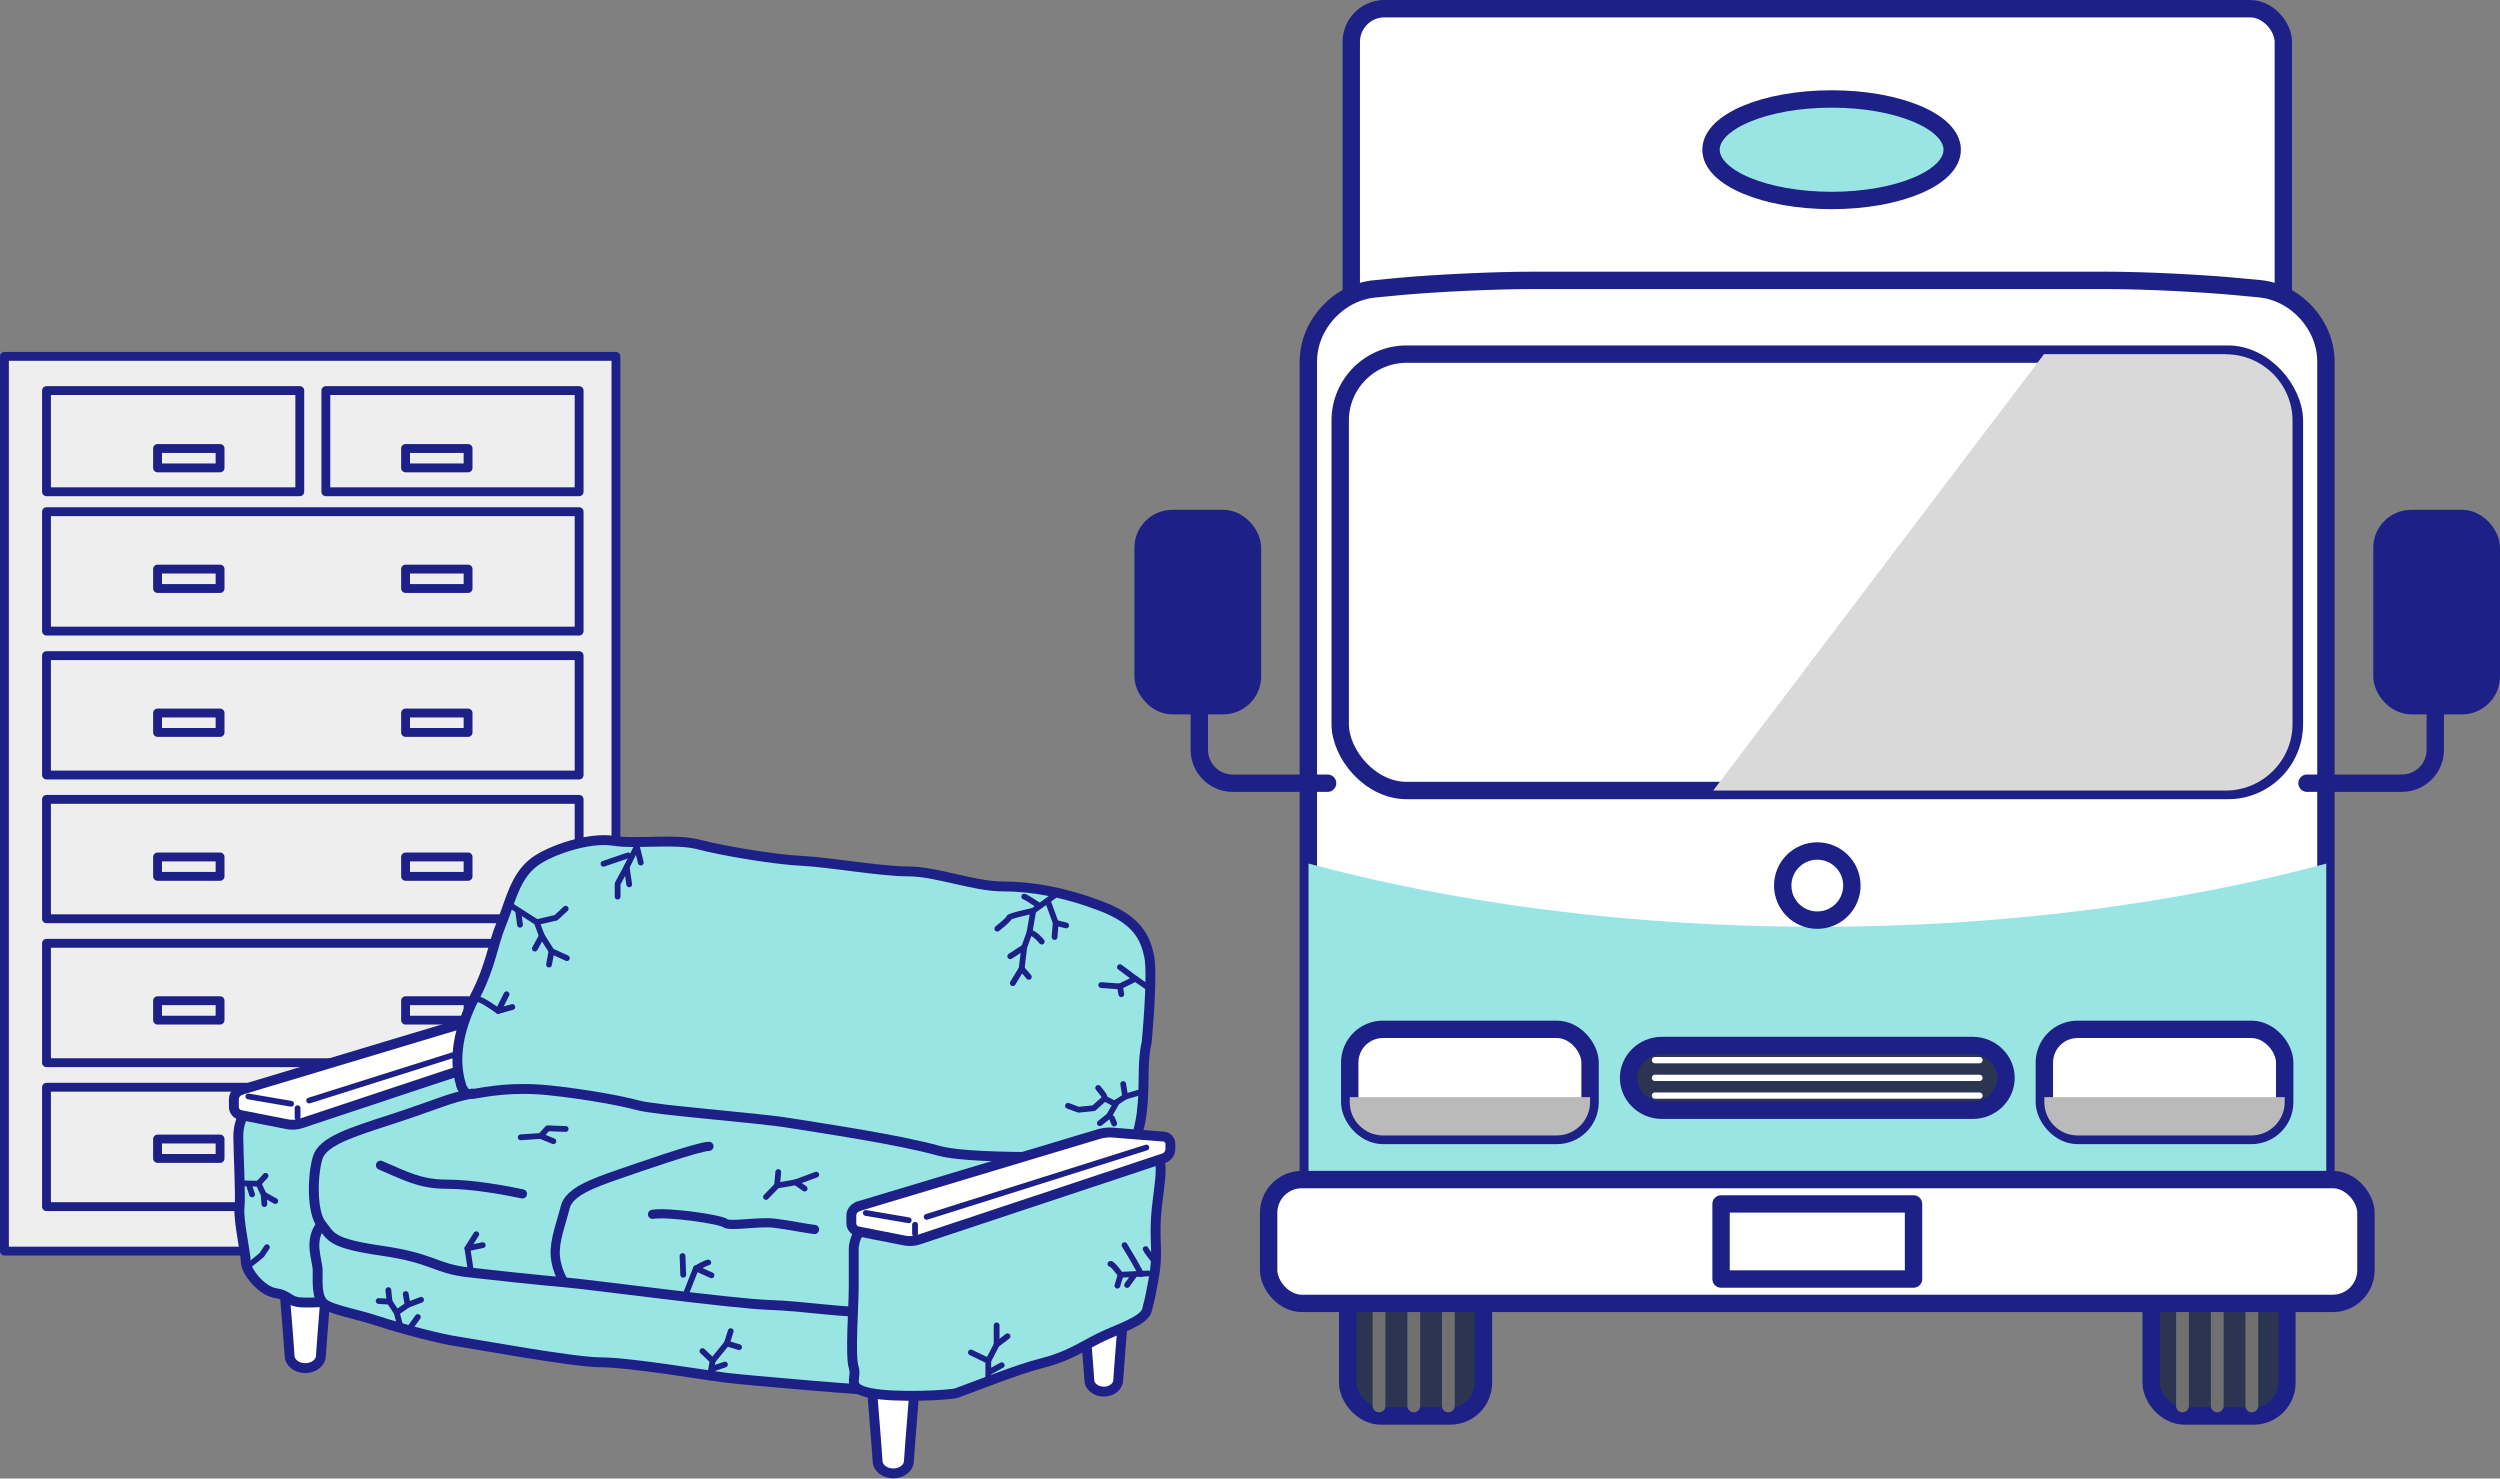 <?xml version="1.0" encoding="UTF-8"?><svg xmlns="http://www.w3.org/2000/svg" width="146.77" height="86.8" viewBox="0 0 146.77 86.8"><rect x="0" y="0" width="146.77" height="86.8" fill="#808080" stroke="none"/><defs><style>.cls-1,.cls-2,.cls-3,.cls-4,.cls-5,.cls-6,.cls-7,.cls-8,.cls-9,.cls-10,.cls-11,.cls-12,.cls-13,.cls-14{stroke-linecap:round;stroke-linejoin:round;}.cls-1,.cls-2,.cls-3,.cls-5,.cls-8,.cls-13,.cls-14{fill:none;}.cls-1,.cls-2,.cls-4,.cls-5,.cls-6,.cls-7,.cls-8,.cls-9,.cls-10,.cls-11,.cls-12,.cls-13{stroke:#1d2087;}.cls-1,.cls-4,.cls-10,.cls-11{stroke-width:.58px;}.cls-2,.cls-7{stroke-width:.34px;}.cls-15{fill:#1d2087;}.cls-15,.cls-16,.cls-17,.cls-18,.cls-19,.cls-20{stroke-width:0px;}.cls-21{isolation:isolate;}.cls-3{stroke:#717071;stroke-width:.75px;}.cls-16{fill:#2b3551;}.cls-4,.cls-7{fill:#f5baa6;}.cls-17{fill:#d9d9d9;}.cls-17,.cls-18,.cls-20{mix-blend-mode:multiply;}.cls-18{fill:#bababa;}.cls-19,.cls-6,.cls-10{fill:#fff;}.cls-5,.cls-9{stroke-width:.52px;}.cls-6,.cls-8,.cls-12{stroke-width:1.02px;}.cls-9{fill:#eeeeef;}.cls-11,.cls-20,.cls-12{fill:#98e5e3;}.cls-13{stroke-width:.54px;}.cls-14{stroke:#fff;stroke-width:.37px;}</style></defs><g class="cls-21"><g id="_レイヤー_2"><g id="_メイン"><rect class="cls-16" x="126.29" y="69.03" width="7.97" height="14.1" rx="1.95" ry="1.95"/><rect class="cls-8" x="126.29" y="69.03" width="7.97" height="14.1" rx="1.95" ry="1.95"/><line class="cls-3" x1="132.2" y1="73.98" x2="132.2" y2="82.54"/><line class="cls-3" x1="130.17" y1="73.98" x2="130.17" y2="82.54"/><line class="cls-3" x1="128.13" y1="73.98" x2="128.13" y2="82.54"/><rect class="cls-16" x="79.12" y="69.03" width="7.97" height="14.1" rx="1.95" ry="1.95"/><rect class="cls-8" x="79.12" y="69.03" width="7.97" height="14.1" rx="1.95" ry="1.95"/><line class="cls-3" x1="85.03" y1="73.98" x2="85.03" y2="82.54"/><line class="cls-3" x1="83" y1="73.98" x2="83" y2="82.54"/><line class="cls-3" x1="80.96" y1="73.98" x2="80.96" y2="82.54"/><rect class="cls-19" x="79.33" y=".51" width="54.72" height="74.24" rx="1.95" ry="1.95"/><rect class="cls-8" x="79.33" y=".51" width="54.72" height="74.24" rx="1.95" ry="1.95"/><path class="cls-19" d="m136.56,69.85c0,2.15-1.76,3.9-3.91,3.9h-51.93c-2.15,0-3.91-1.76-3.91-3.9V21.23c0-2.15,1.75-4.07,3.89-4.27l1.45-.14c2.14-.2,5.65-.36,7.79-.36h33.75c2.15,0,5.65.17,7.79.38l1.18.11c2.14.21,3.89,2.13,3.89,4.28v48.62Z"/><path class="cls-8" d="m136.56,69.85c0,2.15-1.76,3.9-3.91,3.9h-51.93c-2.15,0-3.91-1.76-3.91-3.9V21.23c0-2.15,1.75-4.07,3.89-4.27l1.45-.14c2.14-.2,5.65-.36,7.79-.36h33.75c2.15,0,5.65.17,7.79.38l1.18.11c2.14.21,3.89,2.13,3.89,4.28v48.62Z"/><path class="cls-20" d="m76.82,50.7v19.14c0,2.15,1.76,3.9,3.91,3.9h51.93c2.15,0,3.91-1.76,3.91-3.9v-19.14c-8.79,2.36-18.99,3.71-29.87,3.71s-21.08-1.35-29.87-3.71Z"/><rect class="cls-19" x="74.48" y="69.25" width="64.42" height="7.27" rx="1.95" ry="1.95"/><rect class="cls-8" x="74.48" y="69.25" width="64.42" height="7.27" rx="1.95" ry="1.95"/><circle class="cls-19" cx="106.69" cy="51.99" r="2.03"/><circle class="cls-8" cx="106.69" cy="51.99" r="2.03"/><rect class="cls-15" x="67.11" y="30.44" width="6.42" height="10.99" rx="1.72" ry="1.72"/><rect class="cls-8" x="67.11" y="30.44" width="6.42" height="10.99" rx="1.72" ry="1.72"/><path class="cls-8" d="m70.41,38.71v5.32c0,1.07.88,1.95,1.95,1.95h5.58"/><rect class="cls-15" x="139.84" y="30.44" width="6.42" height="10.99" rx="1.72" ry="1.72"/><rect class="cls-8" x="139.84" y="30.44" width="6.42" height="10.99" rx="1.72" ry="1.72"/><path class="cls-8" d="m142.97,38.71v5.32c0,1.07-.88,1.95-1.95,1.95h-5.58"/><path class="cls-16" d="m117.77,63.28c0,1.05-.88,1.9-1.95,1.9h-18.26c-1.07,0-1.95-.86-1.95-1.9s.88-1.9,1.95-1.9h18.26c1.07,0,1.95.86,1.95,1.9Z"/><path class="cls-8" d="m117.77,63.28c0,1.05-.88,1.9-1.95,1.9h-18.26c-1.07,0-1.95-.86-1.95-1.9s.88-1.9,1.95-1.9h18.26c1.07,0,1.95.86,1.95,1.9Z"/><line class="cls-14" x1="97.16" y1="62.24" x2="116.21" y2="62.24"/><line class="cls-14" x1="97.16" y1="63.28" x2="116.21" y2="63.28"/><line class="cls-14" x1="97.16" y1="64.32" x2="116.21" y2="64.32"/><rect class="cls-19" x="78.68" y="20.79" width="56.02" height="25.62" rx="3.9" ry="3.9"/><rect class="cls-8" x="78.68" y="20.79" width="56.02" height="25.62" rx="3.9" ry="3.9"/><path class="cls-17" d="m130.68,20.79h-10.68l-19.42,25.62h30.1c2.15,0,3.91-1.76,3.91-3.9v-17.81c0-2.15-1.76-3.9-3.91-3.9Z"/><rect class="cls-19" x="79.24" y="60.43" width="14.11" height="6.23" rx="1.95" ry="1.95"/><rect class="cls-8" x="79.24" y="60.43" width="14.11" height="6.23" rx="1.95" ry="1.95"/><path class="cls-18" d="m79.24,64.41v.3c0,1.07.88,1.95,1.95,1.95h10.21c1.07,0,1.95-.88,1.95-1.95v-.3h-14.11Z"/><rect class="cls-19" x="120.02" y="60.43" width="14.11" height="6.23" rx="1.95" ry="1.95"/><rect class="cls-8" x="120.02" y="60.43" width="14.11" height="6.23" rx="1.95" ry="1.95"/><path class="cls-18" d="m120.02,64.41v.3c0,1.07.88,1.95,1.95,1.95h10.21c1.07,0,1.95-.88,1.95-1.95v-.3h-14.11Z"/><rect class="cls-6" x="101.04" y="70.68" width="11.3" height="4.41"/><ellipse class="cls-12" cx="107.53" cy="8.79" rx="7.08" ry="2.98"/><rect class="cls-9" x=".26" y="20.92" width="35.9" height="52.53"/><rect class="cls-5" x="2.73" y="22.93" width="14.87" height="5.94"/><rect class="cls-5" x="19.14" y="22.93" width="14.87" height="5.94" transform="translate(53.14 51.8) rotate(180)"/><rect class="cls-5" x="2.73" y="63.83" width="31.27" height="7.01"/><rect class="cls-5" x="9.25" y="66.87" width="3.67" height="1.14"/><rect class="cls-5" x="23.81" y="66.87" width="3.67" height="1.14"/><rect class="cls-5" x="2.73" y="55.38" width="31.27" height="7.01"/><rect class="cls-5" x="9.25" y="58.75" width="3.67" height="1.14"/><rect class="cls-5" x="23.81" y="58.75" width="3.67" height="1.14"/><rect class="cls-5" x="2.73" y="46.93" width="31.27" height="7.01"/><rect class="cls-5" x="9.25" y="50.31" width="3.67" height="1.14"/><rect class="cls-5" x="23.81" y="50.31" width="3.67" height="1.14"/><rect class="cls-5" x="2.73" y="38.49" width="31.27" height="7.01"/><rect class="cls-5" x="9.25" y="41.86" width="3.67" height="1.14"/><rect class="cls-5" x="23.81" y="41.86" width="3.67" height="1.14"/><rect class="cls-5" x="2.73" y="30.04" width="31.27" height="7.01"/><rect class="cls-5" x="9.25" y="33.41" width="3.67" height="1.14"/><rect class="cls-5" x="9.25" y="26.33" width="3.67" height="1.14"/><rect class="cls-5" x="23.81" y="33.41" width="3.67" height="1.14"/><rect class="cls-5" x="23.81" y="26.33" width="3.67" height="1.14"/><path class="cls-10" d="m19.3,73.36c0-.41-.62-.74-1.39-.74s-1.39.33-1.39.74c0,.21.48,6.01.48,6.22,0,.41.41.74.92.74s.92-.33.92-.74c0-.21.48-6.01.48-6.22Z"/><ellipse class="cls-4" cx="17.91" cy="73.36" rx="1.39" ry=".74"/><path class="cls-11" d="m14.8,64.79c-.35.3-.81.96-.81,1.92s.15,3.47.07,4.21c-.07.74.37,2.66.37,3.17s.88,1.69,1.76,1.83.68.55,1.71.55.44-.02,1.18-.02,2.73-.44,3.32-.81c.59-.37,3.1-1.62,4.51-2.14,1.4-.52,3.18-1.4,3.77-1.85.59-.44.89-1.11,1.03-2.58.15-1.48-.07-3.03-.15-4.43-.07-1.4-.44-1.7-.81-2.44-.37-.74,0-1.55-.96-1.33-.96.22-2.14.22-3.47.59s-2.73.22-3.99.66c-1.26.44-3.69,1.03-4.06,1.26-.37.22-2.96.96-3.47,1.4Z"/><path class="cls-19" d="m14.1,64.02c-.2.06-.37.28-.37.5v.48c0,.21.17.42.38.46l2.8.55c.21.04.54.02.74-.05l14.44-4.8c.2-.07.37-.3.37-.51v-.33c0-.21-.17-.4-.38-.42l-3.04-.24c-.21-.02-.55.02-.75.08l-14.18,4.26Z"/><path class="cls-1" d="m14.1,64.02c-.2.06-.37.28-.37.5v.48c0,.21.17.42.38.46l2.8.55c.21.04.54.02.74-.05l14.44-4.8c.2-.07.37-.3.37-.51v-.33c0-.21-.17-.4-.38-.42l-3.04-.24c-.21-.02-.55.02-.75.08l-14.18,4.26Z"/><line class="cls-2" x1="18.15" y1="64.61" x2="31.04" y2="60.54"/><line class="cls-2" x1="14.58" y1="64.37" x2="17.09" y2="64.8"/><line class="cls-2" x1="17.47" y1="65.06" x2="17.47" y2="65.61"/><path class="cls-10" d="m53.82,79.54c0-.41-.62-.74-1.39-.74s-1.39.33-1.39.74c0,.21.48,6.01.48,6.22,0,.41.41.74.92.74s.92-.33.92-.74c0-.21.48-6.01.48-6.22Z"/><ellipse class="cls-4" cx="52.43" cy="79.54" rx="1.39" ry=".74"/><path class="cls-11" d="m18.87,71.88c-.78.99-.22,2.07-.22,2.73s-.07,1.55.37,1.92,1.85.59,3.18,1.03c1.33.44,3.72,1.07,4.75,1.21,1.03.15,6.72,1.21,8.35,1.21s6.11.75,7.29.9c1.18.15,8.87.81,9.09.74.22-.07-.23-.56.07-1.59.3-1.03-.66-3.06-.66-3.06,0,0-8.35-1.55-9.6-1.7-1.26-.15-5.47-.44-6.35-.37-.89.07-4.8-.07-6.35-.59-1.55-.52-3.25-.74-4.28-1.26-1.03-.52-1.63-.96-2.88-.81-1.26.15-1.92-1.4-2.73-.37Z"/><path class="cls-10" d="m66.09,75.26c0-.38-.58-.69-1.29-.69s-1.29.31-1.29.69c0,.19.44,5.56.44,5.75,0,.38.38.69.85.69s.85-.31.85-.69c0-.19.44-5.56.44-5.75Z"/><ellipse class="cls-4" cx="64.8" cy="75.26" rx="1.29" ry=".69"/><path class="cls-11" d="m27.07,63.69c-.48-1.52-.15-3.32.81-5.17.96-1.85,1.03-3.03,1.55-4.28.52-1.26.79-2.76,1.92-3.62.97-.73,3.25-1.48,4.65-1.26,1.4.22,3.62-.15,5.02.22s4.51.89,6.06.96c1.55.07,4.63.62,6.26.62s3.83.88,5.53.88,3.64.34,5.78,1.16,2.59,1.86,2.82,2.96c.22,1.11-.15,5.03-.15,5.03-.3,1.26-.08,2.52-.3,4.22s-1.28,4.13-2.16,4.42c-.89.3-3.15.72-5.36.13-2.22-.59-7.17-1.62-8.13-1.99s-5.17-1.03-6.94-1.03-3.55-.3-5.69-.44c-2.14-.15-4.36-.74-6.43-1.11-2.07-.37-4.8-.3-5.25-1.7Z"/><path class="cls-11" d="m27.73,64.2c-1.24.21-2.14.66-4.65,1.48-2.51.81-4.14,1.33-4.43,2.29-.3.96-.37,3.17.22,3.91.59.74.52,1.11,3.55,1.55,3.03.44,3.1,1.03,5.02,1.26,1.92.22,3.99.44,5.69.59,1.7.15,9.9,1.26,12.04,1.33,2.14.07,4.73.52,5.91.37,1.18-.15,2.96,0,5.1-.66s3.32-.3,5.25-1.03c1.92-.74,3.32-1.18,3.84-2.36s.59-4.21.3-4.72c-.3-.52-8.13,0-10.49-.66-2.36-.66-6.94-1.33-8.72-1.62-1.77-.3-7.76-.74-8.87-1.03-1.11-.3-3.1-.66-5.25-.89-2.14-.22-3.62.07-4.51.22Z"/><path class="cls-11" d="m50.78,71.73c-.25.4-.66.96-.66,1.62v2.21c0,1.18-.22,4.06,0,4.72s-.51,1.2.97,1.5c1.48.3,4.73.13,5.08,0,1.11-.4,3.55-1.39,5.03-1.76,1.48-.37,2.28-.94,3.32-1.46,1.03-.52,2.67-.99,2.82-1.66.15-.66.08-.17.37-1.72.3-1.55.07-2.07.15-3.62s.59-3.4,0-3.77-1.77-.37-2.51-.44c-.74-.07-6.5,1.62-7.9,1.99-1.4.37-2.36.37-3.47.66-1.11.3-2.66.89-3.18,1.7Z"/><path class="cls-13" d="m41.62,67.3c-.59,0-4.21,1.26-5.47,1.7-1.26.44-2.73.96-2.96,1.85-.22.89-.66,1.99-.59,2.88.07.89.52,1.55.52,1.55"/><path class="cls-13" d="m22.34,68.41c1.4.59,2.29,1.11,3.84,1.11s3.45.35,4.49.57"/><path class="cls-13" d="m38.31,71.29c.91-.15,3.97.29,4.27.52.28.21,1.97-.11,2.88,0,.89.11,1.77.3,2.36.37"/><path class="cls-19" d="m50.35,70.85c-.2.06-.37.28-.37.5v.48c0,.21.17.42.38.46l2.8.55c.21.04.54.02.74-.05l14.44-4.8c.2-.07.37-.3.37-.51v-.33c0-.21-.17-.4-.38-.42l-3.04-.24c-.21-.02-.55.02-.75.08l-14.18,4.26Z"/><path class="cls-1" d="m50.35,70.85c-.2.06-.37.28-.37.5v.48c0,.21.17.42.38.46l2.8.55c.21.04.54.02.74-.05l14.44-4.8c.2-.07.37-.3.37-.51v-.33c0-.21-.17-.4-.38-.42l-3.04-.24c-.21-.02-.55.02-.75.08l-14.18,4.26Z"/><line class="cls-2" x1="54.4" y1="71.44" x2="67.3" y2="67.37"/><line class="cls-2" x1="50.83" y1="71.21" x2="53.35" y2="71.64"/><line class="cls-2" x1="53.72" y1="71.9" x2="53.72" y2="72.44"/><polyline class="cls-2" points="66.92 64.13 66.06 64.38 65.43 64.79 64.85 64.49 64.21 65.06 63.32 65.15 62.7 64.92"/><path class="cls-2" d="m64.83,64.36c0-.06-.36-.49-.36-.49"/><polyline class="cls-2" points="65.57 64.7 65.11 65.51 64.57 65.94"/><line class="cls-2" x1="65.28" y1="65.64" x2="65.41" y2="65.96"/><line class="cls-2" x1="66.06" y1="64.38" x2="65.94" y2="63.64"/><polyline class="cls-2" points="61.87 52.6 60.66 53.47 60.44 54.75 60.13 55.61 59.98 56.86 59.46 57.72"/><path class="cls-2" d="m60.66,53.47s-1.43.3-1.43.41-.68.64-.68.64"/><path class="cls-2" d="m60.44,54.75c.3,0,.72.53.72.53"/><line class="cls-2" x1="60.13" y1="55.61" x2="59.31" y2="56.14"/><polyline class="cls-2" points="61.53 52.94 61.98 54.18 62.59 54.33"/><line class="cls-2" x1="61.98" y1="54.18" x2="61.91" y2="55.01"/><line class="cls-2" x1="59.98" y1="56.86" x2="60.4" y2="57.35"/><path class="cls-2" d="m60.13,52.64c.15.04.87.53.87.53"/><polyline class="cls-2" points="29.93 53.13 31.51 54.14 31.81 54.94 32.38 55.84 33.28 56.25"/><polyline class="cls-2" points="31.51 54.14 32.64 53.88 33.21 53.35"/><line class="cls-2" x1="30.42" y1="53.47" x2="30.53" y2="54.29"/><line class="cls-2" x1="31.81" y1="54.94" x2="31.4" y2="55.69"/><line class="cls-2" x1="32.38" y1="55.84" x2="32.23" y2="56.63"/><polyline class="cls-2" points="36.26 52.64 36.26 51.88 36.79 50.9 37.39 49.7 37.62 50.64"/><line class="cls-2" x1="36.79" y1="50.9" x2="36.94" y2="51.92"/><line class="cls-2" x1="35.43" y1="50.71" x2="36.87" y2="50.22"/><path class="cls-2" d="m28.08,58.67c.23,0,1.17.68,1.17.68l.83-.23"/><line class="cls-2" x1="29.25" y1="59.35" x2="29.74" y2="58.37"/><polyline class="cls-2" points="41.66 80.87 41.84 79.89 42.67 78.87 42.9 78.15"/><line class="cls-2" x1="41.84" y1="79.89" x2="41.24" y2="79.32"/><line class="cls-2" x1="42.67" y1="78.87" x2="43.39" y2="79.09"/><line class="cls-2" x1="41.88" y1="80.34" x2="42.56" y2="80.11"/><polyline class="cls-2" points="23.51 77.89 23.29 77.06 22.87 76.42 22.8 75.74"/><line class="cls-7" x1="22.87" y1="76.42" x2="22.23" y2="76.38"/><polyline class="cls-2" points="23.29 77.06 23.93 76.61 23.82 75.97"/><line class="cls-2" x1="23.93" y1="76.61" x2="24.72" y2="76.31"/><line class="cls-2" x1="24.04" y1="78" x2="24.53" y2="77.32"/><path class="cls-2" d="m14.09,69.45c.15.04,1.09.04,1.09.04l.3.64.68.38"/><line class="cls-2" x1="15.18" y1="69.48" x2="15.59" y2="69.03"/><line class="cls-2" x1="15.48" y1="70.12" x2="15.52" y2="70.69"/><line class="cls-2" x1="14.65" y1="69.67" x2="14.8" y2="70.12"/><path class="cls-2" d="m14.54,74.31c.19-.08.83-.64.83-.64l.3-.45"/><polyline class="cls-2" points="58.02 81.13 58.02 79.89 58.51 78.94 58.51 77.81"/><line class="cls-2" x1="58.02" y1="79.89" x2="57" y2="79.4"/><line class="cls-2" x1="58.51" y1="78.94" x2="59.15" y2="78.45"/><line class="cls-2" x1="58.06" y1="80.56" x2="58.81" y2="80.15"/><path class="cls-2" d="m67.41,74.76l-1.62.08s-.49-.68-.6-.64"/><line class="cls-2" x1="65.79" y1="74.84" x2="65.6" y2="75.48"/><polyline class="cls-2" points="67 74.8 66.58 74.04 66.02 73.1"/><line class="cls-2" x1="66.55" y1="74.91" x2="66.17" y2="75.44"/><path class="cls-2" d="m67.26,73.33c.04.11.41.57.41.57"/><path class="cls-2" d="m67.53,58.06l-.87-.6-.91.45s-1.21-.08-1.09-.08"/><line class="cls-2" x1="66.66" y1="57.46" x2="65.75" y2="56.78"/><line class="cls-2" x1="65.75" y1="57.91" x2="65.83" y2="58.37"/><polyline class="cls-2" points="27.63 74.53 27.44 73.29 27.96 72.46"/><line class="cls-2" x1="27.44" y1="73.29" x2="28.34" y2="73.1"/><polyline class="cls-2" points="30.57 66.77 31.74 66.69 32.15 66.24 33.21 66.28"/><line class="cls-2" x1="31.74" y1="66.69" x2="32.49" y2="67"/><polyline class="cls-2" points="44.97 70.27 45.62 69.6 46.71 69.41 47.92 68.96"/><line class="cls-2" x1="46.71" y1="69.41" x2="47.24" y2="69.78"/><line class="cls-2" x1="45.62" y1="69.6" x2="45.69" y2="68.81"/><path class="cls-2" d="m40.22,76.08l.64-1.62s.6-.34.72-.34"/><line class="cls-2" x1="40.86" y1="74.46" x2="41.77" y2="74.87"/><line class="cls-2" x1="40.07" y1="73.74" x2="40.11" y2="74.84"/></g></g></g></svg>